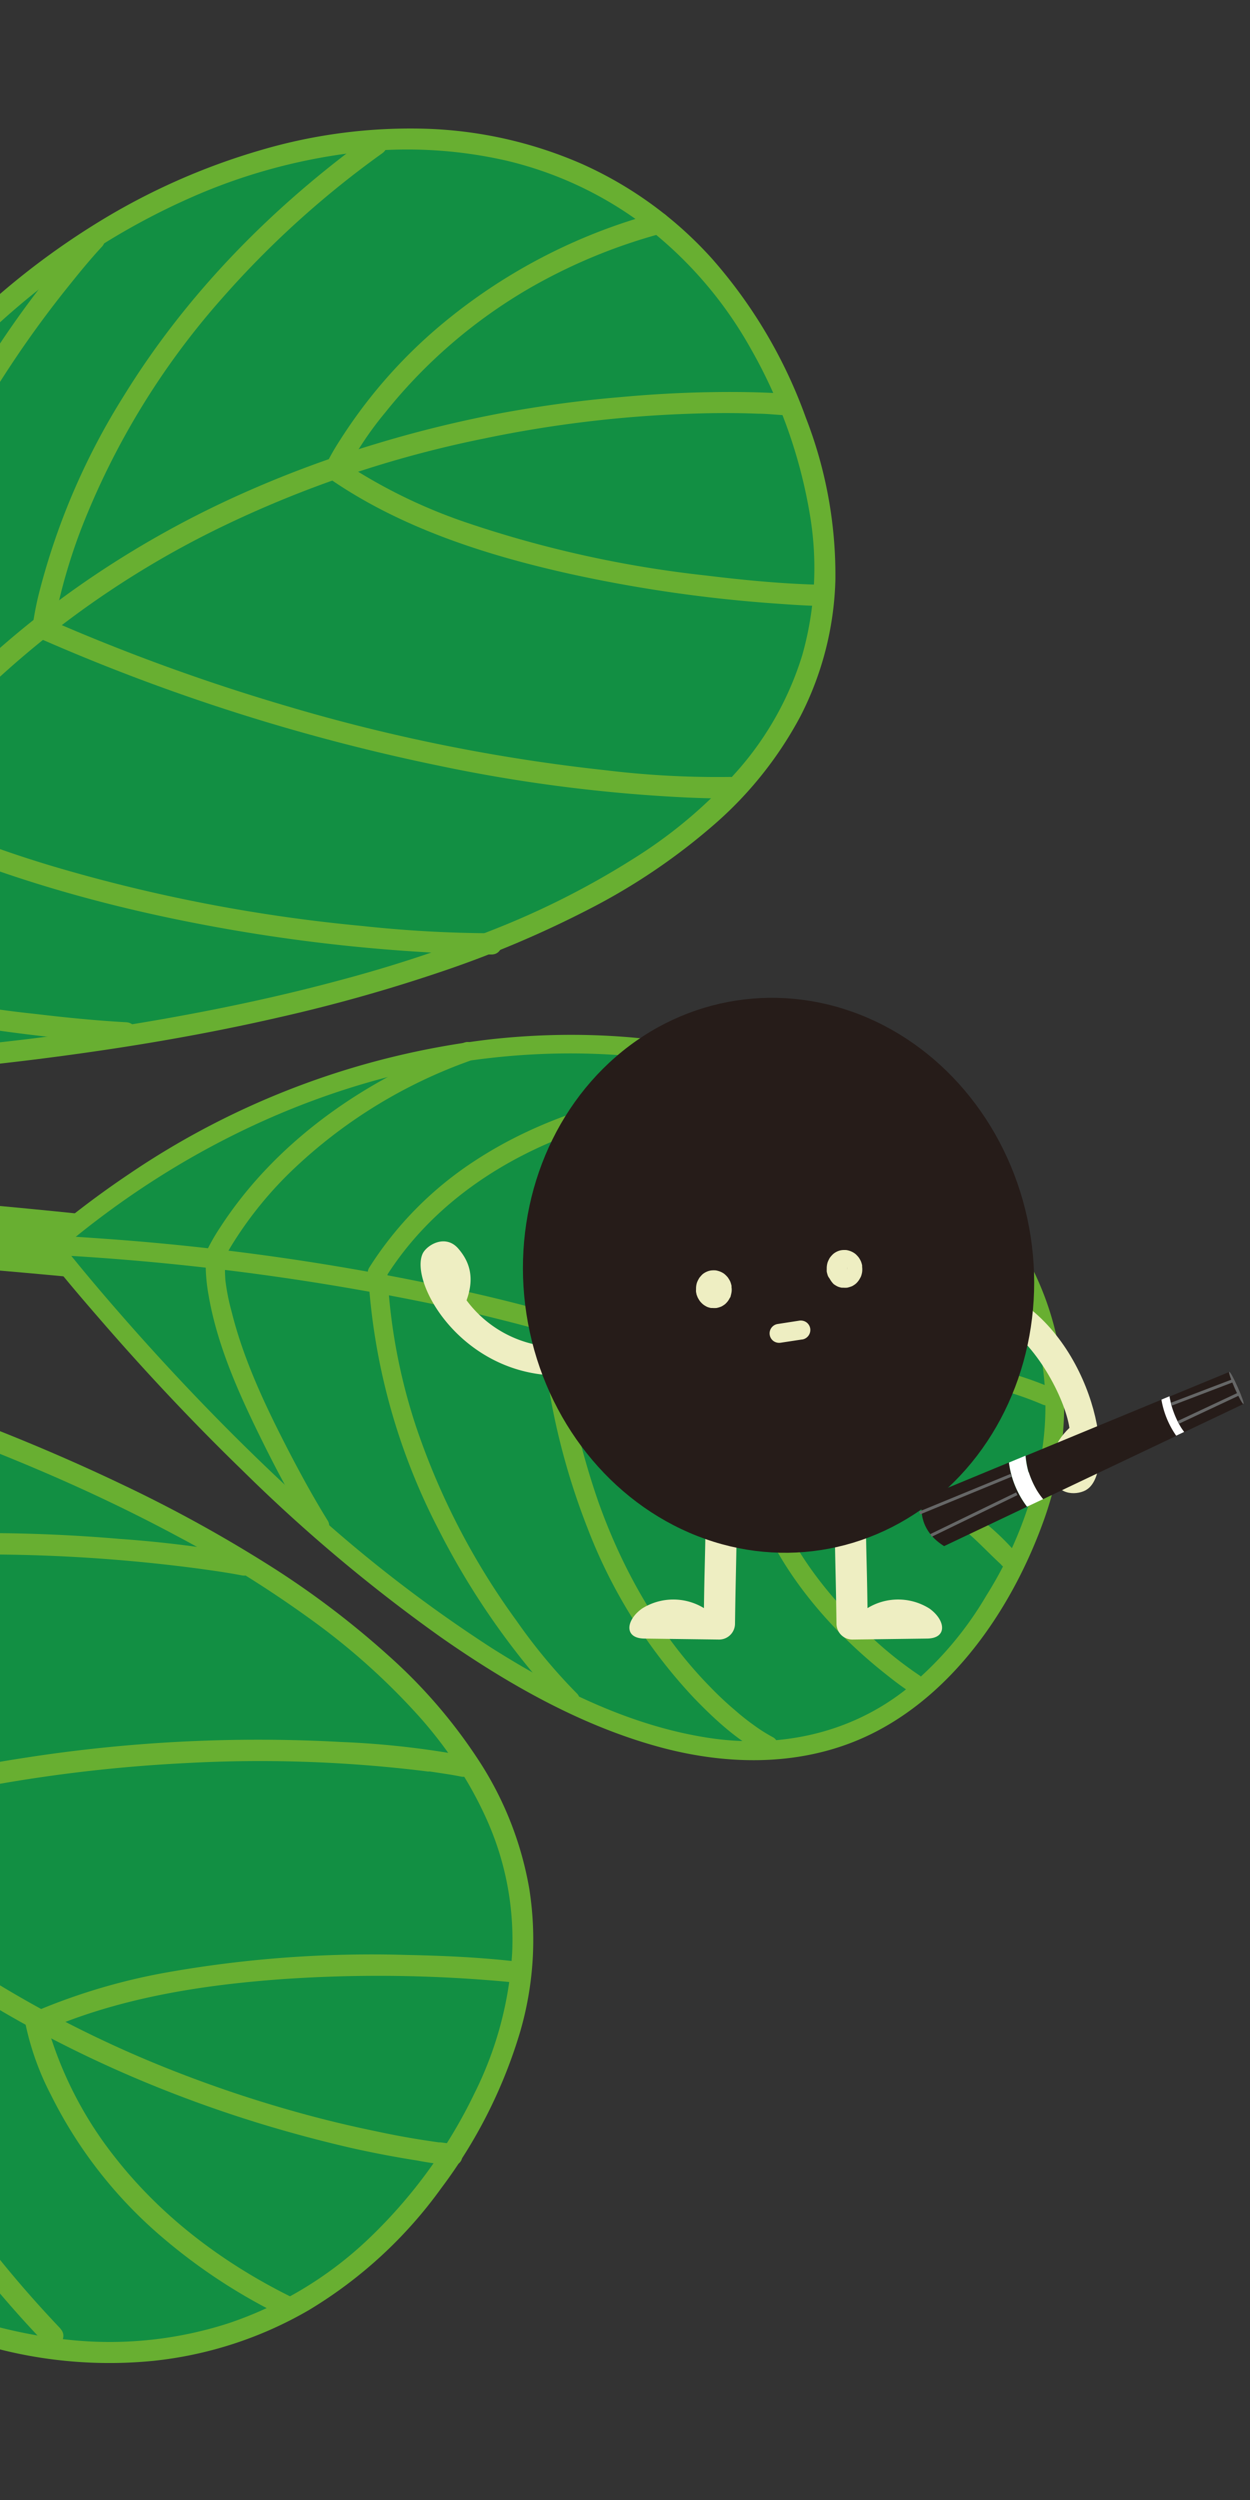 <svg id="reaf_02" xmlns="http://www.w3.org/2000/svg" xmlns:xlink="http://www.w3.org/1999/xlink" viewBox="0 0 200 400"><rect x="0" y="0" width="200" height="400" fill="#333333" stroke="none"/><defs><style>.cls-1,.cls-9{fill:none;}.cls-2{clip-path:url(#clip-path);}.cls-3{fill:#68af31;}.cls-4{fill:#128f43;}.cls-5{fill:#eeeec2;}.cls-6{fill:#261c19;}.cls-7{fill:#fff;}.cls-8{fill:#666767;}.cls-9{stroke:#666767;stroke-miterlimit:10;stroke-width:0.48px;}</style><clipPath id="clip-path"><rect class="cls-1" width="200" height="400" transform="translate(200 400) rotate(-180)"/></clipPath></defs><g class="cls-2"><path class="cls-3" d="M-339.89,241.78c190.16-84.52,470.3-16.84,470.53-23.26.53-15.17-320.12-64.86-479.95,6.85Z"/><path class="cls-4" d="M-42.6,171.28C-59.6,39,89.55-26.91,126.39,64.94,168.7,170.44-42.6,171.28-42.6,171.28Z"/><path class="cls-3" d="M-40.9,171.28A156.46,156.46,0,0,1-41,131.53a136.62,136.62,0,0,1,9.08-34.29A129.28,129.28,0,0,1-15.69,68.75,123.15,123.15,0,0,1,5.82,46.62a111.56,111.56,0,0,1,24.7-15A91.51,91.51,0,0,1,56,24.51a71.35,71.35,0,0,1,24.88,1.16A59.3,59.3,0,0,1,103,36,64.44,64.44,0,0,1,120.13,55.8a80.17,80.17,0,0,1,9.49,26.77,51.19,51.19,0,0,1-1.26,22.26,50.27,50.27,0,0,1-10,18.07,75.43,75.43,0,0,1-16.93,14.44,132.29,132.29,0,0,1-21.75,11.11,218.16,218.16,0,0,1-24.9,8.28c-8.49,2.3-17.08,4.19-25.73,5.78C21,164,12.84,165.22,4.88,166.2q-10.6,1.29-21.26,2.12c-5.38.41-10.76.75-16.15,1-3,.12-5.94.22-8.91.27H-42.6a1.7,1.7,0,0,0,0,3.4c1.62,0,3.25,0,4.87-.09q6.61-.19,13.21-.61,9.75-.59,19.48-1.57,12-1.22,23.92-3.05c8.63-1.33,17.23-2.93,25.75-4.89a258.39,258.39,0,0,0,25.8-7.25,169.3,169.3,0,0,0,24-10.16,99.52,99.52,0,0,0,19.89-13.49,60.76,60.76,0,0,0,13.74-17.26,50.63,50.63,0,0,0,5.6-21.73,69.24,69.24,0,0,0-4.73-26.07,78.62,78.62,0,0,0-15-25.42,62,62,0,0,0-20.8-15.16,67.7,67.7,0,0,0-24.91-5.64A84.65,84.65,0,0,0,41.79,24,106.07,106.07,0,0,0,15.61,35.62,121.8,121.8,0,0,0-8.26,54.85,130.13,130.13,0,0,0-27.79,81a135.11,135.11,0,0,0-13.13,32.37,146.51,146.51,0,0,0-4.72,37.92,165.05,165.05,0,0,0,1.34,20,1.76,1.76,0,0,0,1.7,1.7A1.7,1.7,0,0,0-40.9,171.28Z"/><path class="cls-4" d="M-42.27,169.36C1.1,52.87,126.35,64.69,126.35,64.69"/><path class="cls-3" d="M-40.63,169.81c7.46-20,18.41-38.64,33.08-54.16a149.35,149.35,0,0,1,42.28-31,176.73,176.73,0,0,1,42.6-14.46,193.31,193.31,0,0,1,33.3-4c3.53-.12,7.07-.14,10.61,0,1.64,0,3.28.23,4.91.26h.2c2.18.21,2.17-3.19,0-3.4-1.13-.1-2.27-.16-3.4-.21-3.16-.13-6.33-.15-9.5-.09-4.78.08-9.56.36-14.32.8C93,64.06,86.83,64.9,80.75,66a190.71,190.71,0,0,0-20.54,5A177.8,177.8,0,0,0,38,79.31,157.82,157.82,0,0,0,15.87,91.55,150,150,0,0,0-5.56,108.79a151.49,151.49,0,0,0-19.16,22.75,165.22,165.22,0,0,0-15.91,29.17c-1.15,2.71-2.25,5.44-3.28,8.2-.76,2.05,2.52,2.94,3.28.9Z"/><path class="cls-3" d="M105,34.07a90,90,0,0,0-34.66,18.1,80.07,80.07,0,0,0-16,18.35,36.3,36.3,0,0,0-2.16,3.79,1.76,1.76,0,0,0,.61,2.32c11.41,7.88,25.11,12.24,38.53,15.22a227.79,227.79,0,0,0,33.38,4.76c2.2.16,4.4.3,6.61.35s2.19-3.35,0-3.4c-6.13-.14-12.28-.74-18.37-1.48a180.12,180.12,0,0,1-38.11-8.4,85.08,85.08,0,0,1-20.32-10L55.05,76a53.8,53.8,0,0,1,6.59-10A82.61,82.61,0,0,1,84.52,46.23a88.41,88.41,0,0,1,21.36-8.88,1.7,1.7,0,0,0-.91-3.28Z"/><path class="cls-3" d="M59.46,21.58C43.74,32.91,29.91,46.9,19.74,63.45a110.47,110.47,0,0,0-13.38,31,48.39,48.39,0,0,0-1.18,6.06A1.64,1.64,0,0,0,6,102,318.87,318.87,0,0,0,70.3,122.53a250.09,250.09,0,0,0,39.78,5.08c2.22.09,4.45.17,6.66.1s2.2-3.47,0-3.4a147.73,147.73,0,0,1-19.83-1.07,287.34,287.34,0,0,1-51.2-10.32,320.21,320.21,0,0,1-38-13.84l.84,1.47c.05-.41-.09.55,0,.12s.09-.6.14-.91c.19-1.1.42-2.19.67-3.28A91.09,91.09,0,0,1,13,84.6,122.78,122.78,0,0,1,35.51,47.75,151.49,151.49,0,0,1,61.18,24.51c1.76-1.27.06-4.22-1.72-2.93Z"/><path class="cls-3" d="M-21.17,130.67c16.85,8.31,35,13.72,53.44,17.23a277,277,0,0,0,39.15,4.63c2.41.11,4.81.2,7.22.19,2.19,0,2.19-3.42,0-3.4A198,198,0,0,1,58,148.16a258.69,258.69,0,0,1-47.22-8.88,184.31,184.31,0,0,1-30.22-11.54c-2-1-3.69,2-1.72,2.93Z"/><path class="cls-3" d="M-19,128.42c-2.65-16.8,2-34,9-49.15A168.18,168.18,0,0,1,11.17,45.53c1.65-2.06,3.34-4.12,5.14-6.06,1.49-1.61-.91-4-2.4-2.41A151.61,151.61,0,0,0-.54,55.79c-9,13.41-16.59,28.23-20.33,44a76.41,76.41,0,0,0-1.45,29.51,1.73,1.73,0,0,0,2.1,1.19,1.74,1.74,0,0,0,1.18-2.1Z"/><path class="cls-3" d="M-26.53,79.79c-5.67,10.19-8.08,22-9.57,33.43a215.88,215.88,0,0,0-1.64,30.61c0,2.63.1,5.27.24,7.9a3.51,3.51,0,0,0,.43,2,9,9,0,0,0,2.69,1.84c1,.55,2,1.05,3,1.51,9.49,4.32,20.07,6.21,30.32,7.69,4.57.66,9.17,1.2,13.77,1.63,2.37.22,4.76.51,7.14.56l.34,0c2.18.12,2.18-3.29,0-3.4-4.88-.27-9.76-.76-14.61-1.34a162.07,162.07,0,0,1-27.89-5.4,43.27,43.27,0,0,1-12.54-5.61l.84,1.47c-.38-5.71-.38-11.46-.26-17.17a172,172,0,0,1,3.95-35.42A71.89,71.89,0,0,1-23.6,81.5c1.07-1.91-1.87-3.63-2.93-1.71Z"/><path class="cls-4" d="M-74,208.71C-115.16,335.57,19.23,427.92,72.41,344.46,133.49,248.6-74,208.71-74,208.71Z"/><path class="cls-3" d="M-75.65,208.26a157.86,157.86,0,0,0-7.59,40.56,138.86,138.86,0,0,0,3.06,37,131.89,131.89,0,0,0,11.71,32.28,125.75,125.75,0,0,0,18.34,26.45,112.73,112.73,0,0,0,23,19.51A92.26,92.26,0,0,0-1.62,375.48a71.55,71.55,0,0,0,26.13,2.26,62.48,62.48,0,0,0,24.87-8.1,71.36,71.36,0,0,0,21.24-19.56A79.16,79.16,0,0,0,83.25,325a52.68,52.68,0,0,0,1.45-22.71,54.47,54.47,0,0,0-7.65-19.92A83.19,83.19,0,0,0,62.27,265a140.45,140.45,0,0,0-19.92-15,222.51,222.51,0,0,0-22.88-12.52c-7.93-3.79-16-7.21-24.25-10.36Q-16.25,222.73-28,219q-10.1-3.19-20.34-5.95Q-56,211-63.82,209.19c-2.86-.66-5.74-1.31-8.62-1.89l-1.12-.23c-2.14-.41-3,2.87-.9,3.28,1.5.29,3,.61,4.48.94q6.06,1.32,12.08,2.83,9,2.24,17.86,4.81,10.88,3.15,21.57,6.82c7.91,2.73,15.74,5.67,23.44,8.92,7.87,3.31,15.71,7,23.26,11.05a180.77,180.77,0,0,1,21.48,13.37A108.52,108.52,0,0,1,67,274.57a68.9,68.9,0,0,1,6.49,8.5c1,1.48,1.86,3,2.69,4.57s1.63,3.28,2.13,4.48a46.86,46.86,0,0,1,3.64,20.25,57.82,57.82,0,0,1-6,22.49A80.21,80.21,0,0,1,58.7,358.47a60.26,60.26,0,0,1-22.13,13.25,61.81,61.81,0,0,1-24.84,2.72,77.78,77.78,0,0,1-25-6.73,100.22,100.22,0,0,1-23.85-15.26A117.46,117.46,0,0,1-57.41,329.9,126,126,0,0,1-72.26,301a131.29,131.29,0,0,1-7.32-34,142.89,142.89,0,0,1,2.16-38.23,162.86,162.86,0,0,1,5-19.6C-71.69,207.08-75,206.18-75.65,208.26Z"/><path class="cls-4" d="M-74,210.67c21.09,122.49,146.37,134,146.37,134"/><path class="cls-3" d="M-75.68,211.12a172.62,172.62,0,0,0,9,32.88,153,153,0,0,0,13.77,27.35,148.76,148.76,0,0,0,17.16,22,157.78,157.78,0,0,0,19.33,17.28,171.56,171.56,0,0,0,20.11,13.1,193.63,193.63,0,0,0,19.8,9.53q8.78,3.63,17.87,6.43,7.36,2.26,14.91,4,5.22,1.17,10.52,2a45.66,45.66,0,0,0,5.34.72l.22,0c2.18.2,2.17-3.21,0-3.41-.29,0-.57-.06-.86-.09l-1-.13-.33,0c-.29,0,.51.07.05,0l-.75-.11Q64.75,342,60.15,341q-6.93-1.42-13.75-3.37-8.68-2.47-17.12-5.71a185.18,185.18,0,0,1-18.85-8.44A174.68,174.68,0,0,1-9.41,311.54a156.63,156.63,0,0,1-19.27-15.86,146,146,0,0,1-17.44-20.29,149.19,149.19,0,0,1-14.54-25.62,164,164,0,0,1-10.06-31c-.63-2.83-1.18-5.69-1.68-8.55-.37-2.15-3.65-1.24-3.28.91Z"/><path class="cls-3" d="M47.27,367.84C36.19,362.46,26.12,355,18.49,345.28A61,61,0,0,1,8.41,326.79a28,28,0,0,1-1-3.62l-.78,1.92c12.11-5.39,25.6-7.51,38.74-8.44a222.86,222.86,0,0,1,31.33.07c2,.15,4,.3,6.06.54a1.71,1.71,0,0,0,1.7-1.7,1.74,1.74,0,0,0-1.7-1.7c-5.87-.69-11.81-.95-17.72-1.07a187.78,187.78,0,0,0-38.25,2.78,97.69,97.69,0,0,0-21.88,6.58,1.74,1.74,0,0,0-.78,1.92,44.13,44.13,0,0,0,4,11.08A71.92,71.92,0,0,0,26,358a90.42,90.42,0,0,0,19.58,12.76c2,1,3.69-2,1.72-2.94Z"/><path class="cls-3" d="M9.66,372.56C-3.23,359-14.22,343.51-21.59,326.26a116.73,116.73,0,0,1-6-17.74q-.84-3.42-1.46-6.9c-.35-2-.51-3.2-.71-5.09a41,41,0,0,1-.3-5.19L-31.29,293A244.15,244.15,0,0,1,29.65,282.1a217,217,0,0,1,38,1.24l.77.1c.09,0,.43.06,0,0l.35,0,1.29.19,2,.31c.56.1,1.12.19,1.68.31,2.13.43,3-2.85.9-3.28a139.36,139.36,0,0,0-20-2.25,242.6,242.6,0,0,0-50.3,2.47,245.5,245.5,0,0,0-36.6,8.46,1.74,1.74,0,0,0-1.25,1.64c-.14,5.41,1,11,2.16,16.25a130.32,130.32,0,0,0,16.84,39.62A173.29,173.29,0,0,0,7.26,375c1.51,1.59,3.91-.82,2.4-2.41Z"/><path class="cls-3" d="M-59.43,255.83c17.58-4.9,35.85-6.94,54.07-7.1A260.84,260.84,0,0,1,31.94,251c2.25.31,4.5.63,6.74,1.06s3-2.86.9-3.28a190.31,190.31,0,0,0-20.48-2.56,255,255,0,0,0-47.45.37,194.24,194.24,0,0,0-32,6,1.7,1.7,0,0,0,.91,3.28Z"/><path class="cls-4" d="M8.13,199.23C89,129.87,202,183.8,159.65,255.2,112.66,334.53,8.13,199.23,8.13,199.23Z"/><path class="cls-3" d="M9.21,200.31c16.15-13.81,35.33-24,56.09-28.78,17.39-4,35.82-4.13,53.09.54,14.38,3.89,28.28,11.26,37.91,22.85a46.76,46.76,0,0,1,10.33,37.79,64.39,64.39,0,0,1-8.85,22.64,55.35,55.35,0,0,1-13.14,15.2c-9.06,7-20.34,9.22-31.45,7.48-12.42-1.94-24-7.7-34.52-14.35a223.84,223.84,0,0,1-32-25.1c-8.63-8-16.83-16.44-24.66-25.21-4.21-4.74-8.35-9.55-12.28-14.53l-.54-.69a1.55,1.55,0,0,0-2.16,0,1.57,1.57,0,0,0,0,2.16C9.89,204,12.9,207.52,15.92,211c7.28,8.42,14.91,16.55,22.9,24.3A257.65,257.65,0,0,0,70.6,262c10.8,7.54,22.63,14.28,35.45,17.67,11.41,3,23.62,2.89,34.24-2.68,13-6.8,22-20.45,26.79-33.94,4.93-13.92,4.29-29.2-3-42.17-7.41-13.15-20.21-22.4-34-28-16.27-6.68-34.42-8.53-51.83-6.56a129.7,129.7,0,0,0-57.67,21.57A148.87,148.87,0,0,0,7.05,198.15C5.56,199.43,7.73,201.58,9.21,200.31Z"/><path class="cls-4" d="M8.13,199.23c116.62,6.69,153.15,50.08,153.15,50.08"/><path class="cls-3" d="M8.13,200.76a407.75,407.75,0,0,1,59.3,7.51,280.21,280.21,0,0,1,42.82,12.27A187.58,187.58,0,0,1,138.68,234c3.21,1.9,6.36,3.91,9.41,6.06q1.88,1.32,3.68,2.72c-.09-.08,0,0,.19.14l.35.28.84.66,1.38,1.14c2,1.67,3.71,3.55,5.61,5.29l.06.08c1.27,1.5,3.42-.67,2.16-2.16a40.14,40.14,0,0,0-4.54-4.4,113.53,113.53,0,0,0-15.11-11,183.42,183.42,0,0,0-27.25-13.55,267.27,267.27,0,0,0-41.4-12.74,394.43,394.43,0,0,0-57.63-8.34c-2.77-.2-5.53-.38-8.3-.54-2-.12-2,2.94,0,3Z"/><path class="cls-3" d="M168.36,222.11c-14.34-6.18-30.83-5.91-45.46-.76-1.22.43-2.44.88-3.61,1.42a1.55,1.55,0,0,0-.75,1.32c-1.54,17.58,9.94,33.27,23.09,43.7,1.26,1,2.53,2,3.87,2.86,1.65,1.08,3.19-1.56,1.55-2.63a60.63,60.63,0,0,1-9.12-7.54c-5.94-5.77-11.19-12.61-14.1-20.43a36.34,36.34,0,0,1-2.24-16l-.76,1.32.14-.06s.67-.28.21-.09c.61-.25,1.23-.5,1.86-.73a65.22,65.22,0,0,1,6.69-2,64.17,64.17,0,0,1,21.91-1.69,52.12,52.12,0,0,1,15.18,3.93c1.79.77,3.34-1.86,1.54-2.63Z"/><path class="cls-3" d="M160.49,196.73a84.73,84.73,0,0,0-72.27,11.91,9.36,9.36,0,0,0-1.46,1.11c-.63.7-.41,1.53-.33,2.38.13,1.27.27,2.53.43,3.79.28,2.15.59,4.3,1,6.43a111.73,111.73,0,0,0,6.11,22.06,83,83,0,0,0,17,27.2c3.17,3.29,6.84,6.74,10.94,8.87l.17.09c1.74.9,3.29-1.73,1.54-2.64a25.29,25.29,0,0,1-3-1.9,36.56,36.56,0,0,1-3-2.38c-1.4-1.18-2.74-2.44-4-3.75-8.18-8.34-14.05-18.78-17.93-29.74a122,122,0,0,1-6.22-29.33l-.45,1.08a1.41,1.41,0,0,0,.21-.16c0,.06-.37.28,0,0l.38-.28c.82-.6,1.66-1.17,2.5-1.73a83.78,83.78,0,0,1,42.53-13.43,79.92,79.92,0,0,1,25.15,3.37c1.89.56,2.7-2.39.81-3Z"/><path class="cls-3" d="M58.92,204a101.44,101.44,0,0,0,11.26,40.75,122.45,122.45,0,0,0,16.29,24.34c1.17,1.36,2.37,2.73,3.65,4s3.57-.79,2.16-2.16a88.59,88.59,0,0,1-9.61-11.57A114.86,114.86,0,0,1,66.5,228.05,92.38,92.38,0,0,1,62,204c-.09-2-3.15-2-3,0Z"/><path class="cls-3" d="M61.71,204.37c7.26-11.58,18.91-19.31,31.7-23.65a100.47,100.47,0,0,1,29.83-5.06c2,0,4.06-.07,6.08.07s2-2.92,0-3a90,90,0,0,0-18,.85C98.94,175.17,86.54,178.8,76,185.71a56.42,56.42,0,0,0-16.93,17.12c-1,1.67,1.59,3.21,2.64,1.54Z"/><path class="cls-3" d="M74.26,166.82c-15.49,5.66-30,15.6-39.05,29.59a32,32,0,0,0-1.9,3.25,5.51,5.51,0,0,0-.4,2.38,28.44,28.44,0,0,0,.48,5.29c1.39,8.06,4.9,15.81,8.5,23.1,2.42,4.9,5,9.75,7.9,14.41,1,1.66,3.68.13,2.64-1.55-2.25-3.63-4.31-7.4-6.28-11.2C42.49,225,39,217.66,37.07,209.91a34.89,34.89,0,0,1-1-5A23,23,0,0,1,36,202.6c0-.37,0-.74,0-1.1a5.75,5.75,0,0,1,.05-.64c.08,0-.29.59-.19.55s.29-.57.35-.67c.29-.54.6-1.08.92-1.6a60.84,60.84,0,0,1,10.25-12.48,79.86,79.86,0,0,1,27.71-16.9c1.83-.67,1-3.62-.81-2.94Z"/></g><path class="cls-5" d="M73.33,199.78c1.93,2.23,2.57,4.81,1.32,8.27A18.52,18.52,0,0,0,88,215.48c4.29.25,3.57,4.69.67,4.59-15.16-.51-23.27-15.11-21-19.58C68.44,199.1,71.33,197.46,73.33,199.78Z"/><path class="cls-5" d="M168.57,236.46c-.72-2.85-.13-5.44,2.54-8-.74-4.83-5.35-13.55-11-16.82-3.71-2.14-1.08-5.79,1.47-4.4,13.31,7.28,17.25,27.86,12.32,31.08C172.58,239.21,169.32,239.44,168.57,236.46Z"/><path class="cls-6" d="M164.32,241.08l-13.26,6.3c-4.91-3.06-3.4-7.68-3.4-7.68L161.42,234c.06.43.13.86.23,1.29A14.86,14.86,0,0,0,164.32,241.08Z"/><path class="cls-6" d="M199,224.62h0l-9.51,4.52-.1-.14-.27-.38a1.63,1.63,0,0,0-.11-.17l-.05-.08,0,0-.06-.11-.05-.08a1.62,1.62,0,0,1-.1-.18c-.08-.13-.15-.26-.22-.39a14.7,14.7,0,0,1-.73-1.68,11.63,11.63,0,0,1-.48-1.71c0-.27-.1-.53-.14-.79l9.55-3.94.16.24A16.58,16.58,0,0,1,199,224.62Z"/><path class="cls-6" d="M188.21,229.74l-21.32,10.13a11.8,11.8,0,0,1-1-1.4,14.44,14.44,0,0,1-1.33-3,13.66,13.66,0,0,1-.45-2.54l21.78-9c0,.26.09.52.15.77A14.27,14.27,0,0,0,188.21,229.74Z"/><path class="cls-7" d="M165.75,238.31l.1.16.09.15Z"/><path class="cls-7" d="M164.47,235.29l.1.35c0-.06,0-.12,0-.18a14.44,14.44,0,0,0,1.33,3l-.1-.16.19.31-.09-.15a11.8,11.8,0,0,0,1,1.4l-2.57,1.21a14.86,14.86,0,0,1-2.67-5.77c-.1-.43-.17-.86-.23-1.29l2.65-1.1a13.66,13.66,0,0,0,.45,2.54Z"/><path class="cls-7" d="M164.47,235.29l.05.17c0,.06,0,.12,0,.18Z"/><path class="cls-7" d="M187.77,225.9a14.7,14.7,0,0,0,.73,1.68c.07.13.14.26.22.39a1.62,1.62,0,0,0,.1.18l.05.08.06.11s0-.05,0,0,0,0,0,0l0,0,.05.08a1.63,1.63,0,0,1,.11.17l.27.38.1.14-1.27.6a14.27,14.27,0,0,1-2.21-5c-.06-.25-.11-.51-.15-.77l1.3-.54c0,.26.09.52.14.79A11.63,11.63,0,0,0,187.77,225.9Z"/><path class="cls-7" d="M188.93,228.33s0,0,0,0S188.94,228.35,188.93,228.33Z"/><ellipse class="cls-8" cx="197.83" cy="222.04" rx="0.26" ry="2.82" transform="translate(-73.03 99.26) rotate(-23.91)"/><line class="cls-9" x1="162.69" y1="239" x2="148.96" y2="245.67"/><line class="cls-9" x1="161.77" y1="236.05" x2="147.15" y2="242.07"/><line class="cls-9" x1="197.26" y1="220.91" x2="187.44" y2="224.66"/><line class="cls-9" x1="198.11" y1="223.08" x2="188.51" y2="227.59"/><path class="cls-5" d="M138.53,243.24c.09,6.66.18,7.4.27,14.06a9.4,9.4,0,0,1,9.93.08c2.6,1.88,2.86,4.74-.36,4.79l-12,.16a2.54,2.54,0,0,1-2.53-2.47c-.1-7.49-.2-9.06-.3-16.55C133.5,240.1,138.49,240,138.53,243.24Z"/><path class="cls-5" d="M112.9,243.24c-.09,6.66-.18,7.4-.27,14.06a9.39,9.39,0,0,0-9.92.08c-2.6,1.88-2.87,4.74.35,4.79l12,.16a2.55,2.55,0,0,0,2.54-2.47c.1-7.49.2-9.06.29-16.55C117.94,240.1,112.94,240,112.9,243.24Z"/><ellipse class="cls-6" cx="124.57" cy="204.05" rx="40.81" ry="44.48" transform="translate(-29.72 21.43) rotate(-8.79)"/><path class="cls-5" d="M114.5,206a1.08,1.08,0,0,0,.13.29l-.23-.39a1.35,1.35,0,0,0,.2.27l-.3-.31a1,1,0,0,0,.23.18l-.37-.22a1.08,1.08,0,0,0,.29.13l-.42-.11a1.87,1.87,0,0,0,.32,0h-.44a1.88,1.88,0,0,0,.33,0l-.43.13a1.73,1.73,0,0,0,.31-.14l-.36.23a1.21,1.21,0,0,0,.24-.21l-.28.32a1.67,1.67,0,0,0,.16-.24l-.2.38a1.57,1.57,0,0,0,.12-.3l-.1.43a1.24,1.24,0,0,0,0-.33v.46a1.33,1.33,0,0,0,0-.34l.13.45a1.92,1.92,0,0,0-.14-.33l.23.39a1.39,1.39,0,0,0-.21-.27l.31.31-.23-.18.37.22a1.36,1.36,0,0,0-.3-.13l.42.12a1.13,1.13,0,0,0-.32-.05h.44a1.12,1.12,0,0,0-.32,0l.42-.13a1.38,1.38,0,0,0-.3.14l.36-.23a1.64,1.64,0,0,0-.25.21l.29-.32a1.38,1.38,0,0,0-.17.25l.2-.39a1.15,1.15,0,0,0-.11.31l.1-.44a1.27,1.27,0,0,0,0,.34v-.47a1.27,1.27,0,0,0,.05.34l-.13-.45v0a1.36,1.36,0,0,1,.13.68,1.28,1.28,0,0,1-.09.67,1.73,1.73,0,0,1-.85,1,1.65,1.65,0,0,1-1.29,0l-.37-.22a1.84,1.84,0,0,1-.53-.7,4.37,4.37,0,0,1-.17-.62,2.22,2.22,0,0,1,0-.44,3.19,3.19,0,0,1,.14-1.06l.07-.18a4.77,4.77,0,0,1,.29-.55.61.61,0,0,1,.12-.16,4.38,4.38,0,0,1,.41-.45,2.69,2.69,0,0,1,.71-.43,2.48,2.48,0,0,1,.8-.2,4,4,0,0,1,.6,0,2.59,2.59,0,0,1,.4.09,3.08,3.08,0,0,1,.92.43l.15.12a4.67,4.67,0,0,1,.44.45.91.91,0,0,1,.11.16,3.86,3.86,0,0,1,.32.56,4.71,4.71,0,0,1,.19.64.83.83,0,0,1,0,.22,2.76,2.76,0,0,1,0,.86,5.82,5.82,0,0,1-.14.6c0,.13-.12.25-.18.37a2.91,2.91,0,0,1-.62.82.64.64,0,0,1-.15.13,3.84,3.84,0,0,1-.52.33l-.18.07a4.24,4.24,0,0,1-.61.17,4.7,4.7,0,0,1-.65,0l-.23,0a3.38,3.38,0,0,1-.6-.17,4.17,4.17,0,0,1-.54-.31l-.18-.14a4,4,0,0,1-.45-.47,4.65,4.65,0,0,1-.34-.56,1.09,1.09,0,0,1-.1-.25,1.34,1.34,0,0,1-.14-.68,1.39,1.39,0,0,1,.1-.67,1.69,1.69,0,0,1,.85-1,1.63,1.63,0,0,1,1.28,0A1.74,1.74,0,0,1,114.5,206Z"/><path class="cls-5" d="M135.51,202.75a2.55,2.55,0,0,0,.13.29l-.23-.39a1.39,1.39,0,0,0,.21.27l-.31-.31a1.3,1.3,0,0,0,.23.18l-.37-.22a1.14,1.14,0,0,0,.3.13l-.42-.11a1.75,1.75,0,0,0,.32,0h-.44a1.64,1.64,0,0,0,.32,0l-.42.13a1.38,1.38,0,0,0,.3-.14l-.36.23a1.27,1.27,0,0,0,.25-.21l-.29.32a1.77,1.77,0,0,0,.17-.24l-.2.38a1.57,1.57,0,0,0,.12-.3l-.1.43a1.84,1.84,0,0,0,0-.33l0,.46a1.35,1.35,0,0,0-.06-.34l.13.45a1.89,1.89,0,0,0-.13-.33l.22.39a1.35,1.35,0,0,0-.2-.27l.31.31-.24-.18.38.22a1.94,1.94,0,0,0-.3-.13l.42.12a1.19,1.19,0,0,0-.32-.05h.44a1.24,1.24,0,0,0-.33,0l.43-.13a1.73,1.73,0,0,0-.31.14l.36-.23a1.21,1.21,0,0,0-.24.21l.28-.32a1.32,1.32,0,0,0-.16.25l.2-.39a1.66,1.66,0,0,0-.12.31l.1-.44a1.86,1.86,0,0,0,0,.34v-.47a1.27,1.27,0,0,0,0,.34l-.13-.45v0a1.37,1.37,0,0,1,.14.68,1.39,1.39,0,0,1-.1.67,1.69,1.69,0,0,1-.85,1,1.63,1.63,0,0,1-1.28,0l-.37-.22a1.7,1.7,0,0,1-.54-.7,6.29,6.29,0,0,1-.17-.62,3.31,3.31,0,0,1,0-.44,3.19,3.19,0,0,1,.14-1.06,1.34,1.34,0,0,1,.07-.18,4.73,4.73,0,0,1,.28-.55l.12-.16a4.47,4.47,0,0,1,.42-.45,2.81,2.81,0,0,1,.7-.43,2.54,2.54,0,0,1,.8-.2,4.14,4.14,0,0,1,.61,0,2.88,2.88,0,0,1,.4.09,3,3,0,0,1,.91.43l.16.12a4.57,4.57,0,0,1,.43.45,1.67,1.67,0,0,1,.12.16,3.81,3.81,0,0,1,.31.56,3.61,3.61,0,0,1,.19.64,1.7,1.7,0,0,1,0,.22,3.54,3.54,0,0,1,0,.86,4,4,0,0,1-.15.6,1.81,1.81,0,0,1-.18.37,3.08,3.08,0,0,1-.61.82l-.15.13a4.13,4.13,0,0,1-.52.33l-.19.07a4.5,4.5,0,0,1-.6.17,4.85,4.85,0,0,1-.66,0l-.22,0a3.15,3.15,0,0,1-.6-.17,3.6,3.6,0,0,1-.54-.31.86.86,0,0,1-.18-.14A4.08,4.08,0,0,1,133,205a6.42,6.42,0,0,1-.34-.56,1.86,1.86,0,0,1-.1-.25,1.34,1.34,0,0,1-.13-.68,1.28,1.28,0,0,1,.09-.67,1.73,1.73,0,0,1,.85-1,1.63,1.63,0,0,1,1.28,0A1.68,1.68,0,0,1,135.51,202.75Z"/><path class="cls-5" d="M128.37,214.31l-3.48.53a1.58,1.58,0,0,1-1.13-.27,1.52,1.52,0,0,1,.67-2.73l3.48-.54a1.57,1.57,0,0,1,1.13.28,1.52,1.52,0,0,1,.6,1,1.55,1.55,0,0,1-1.27,1.74Z"/></svg>